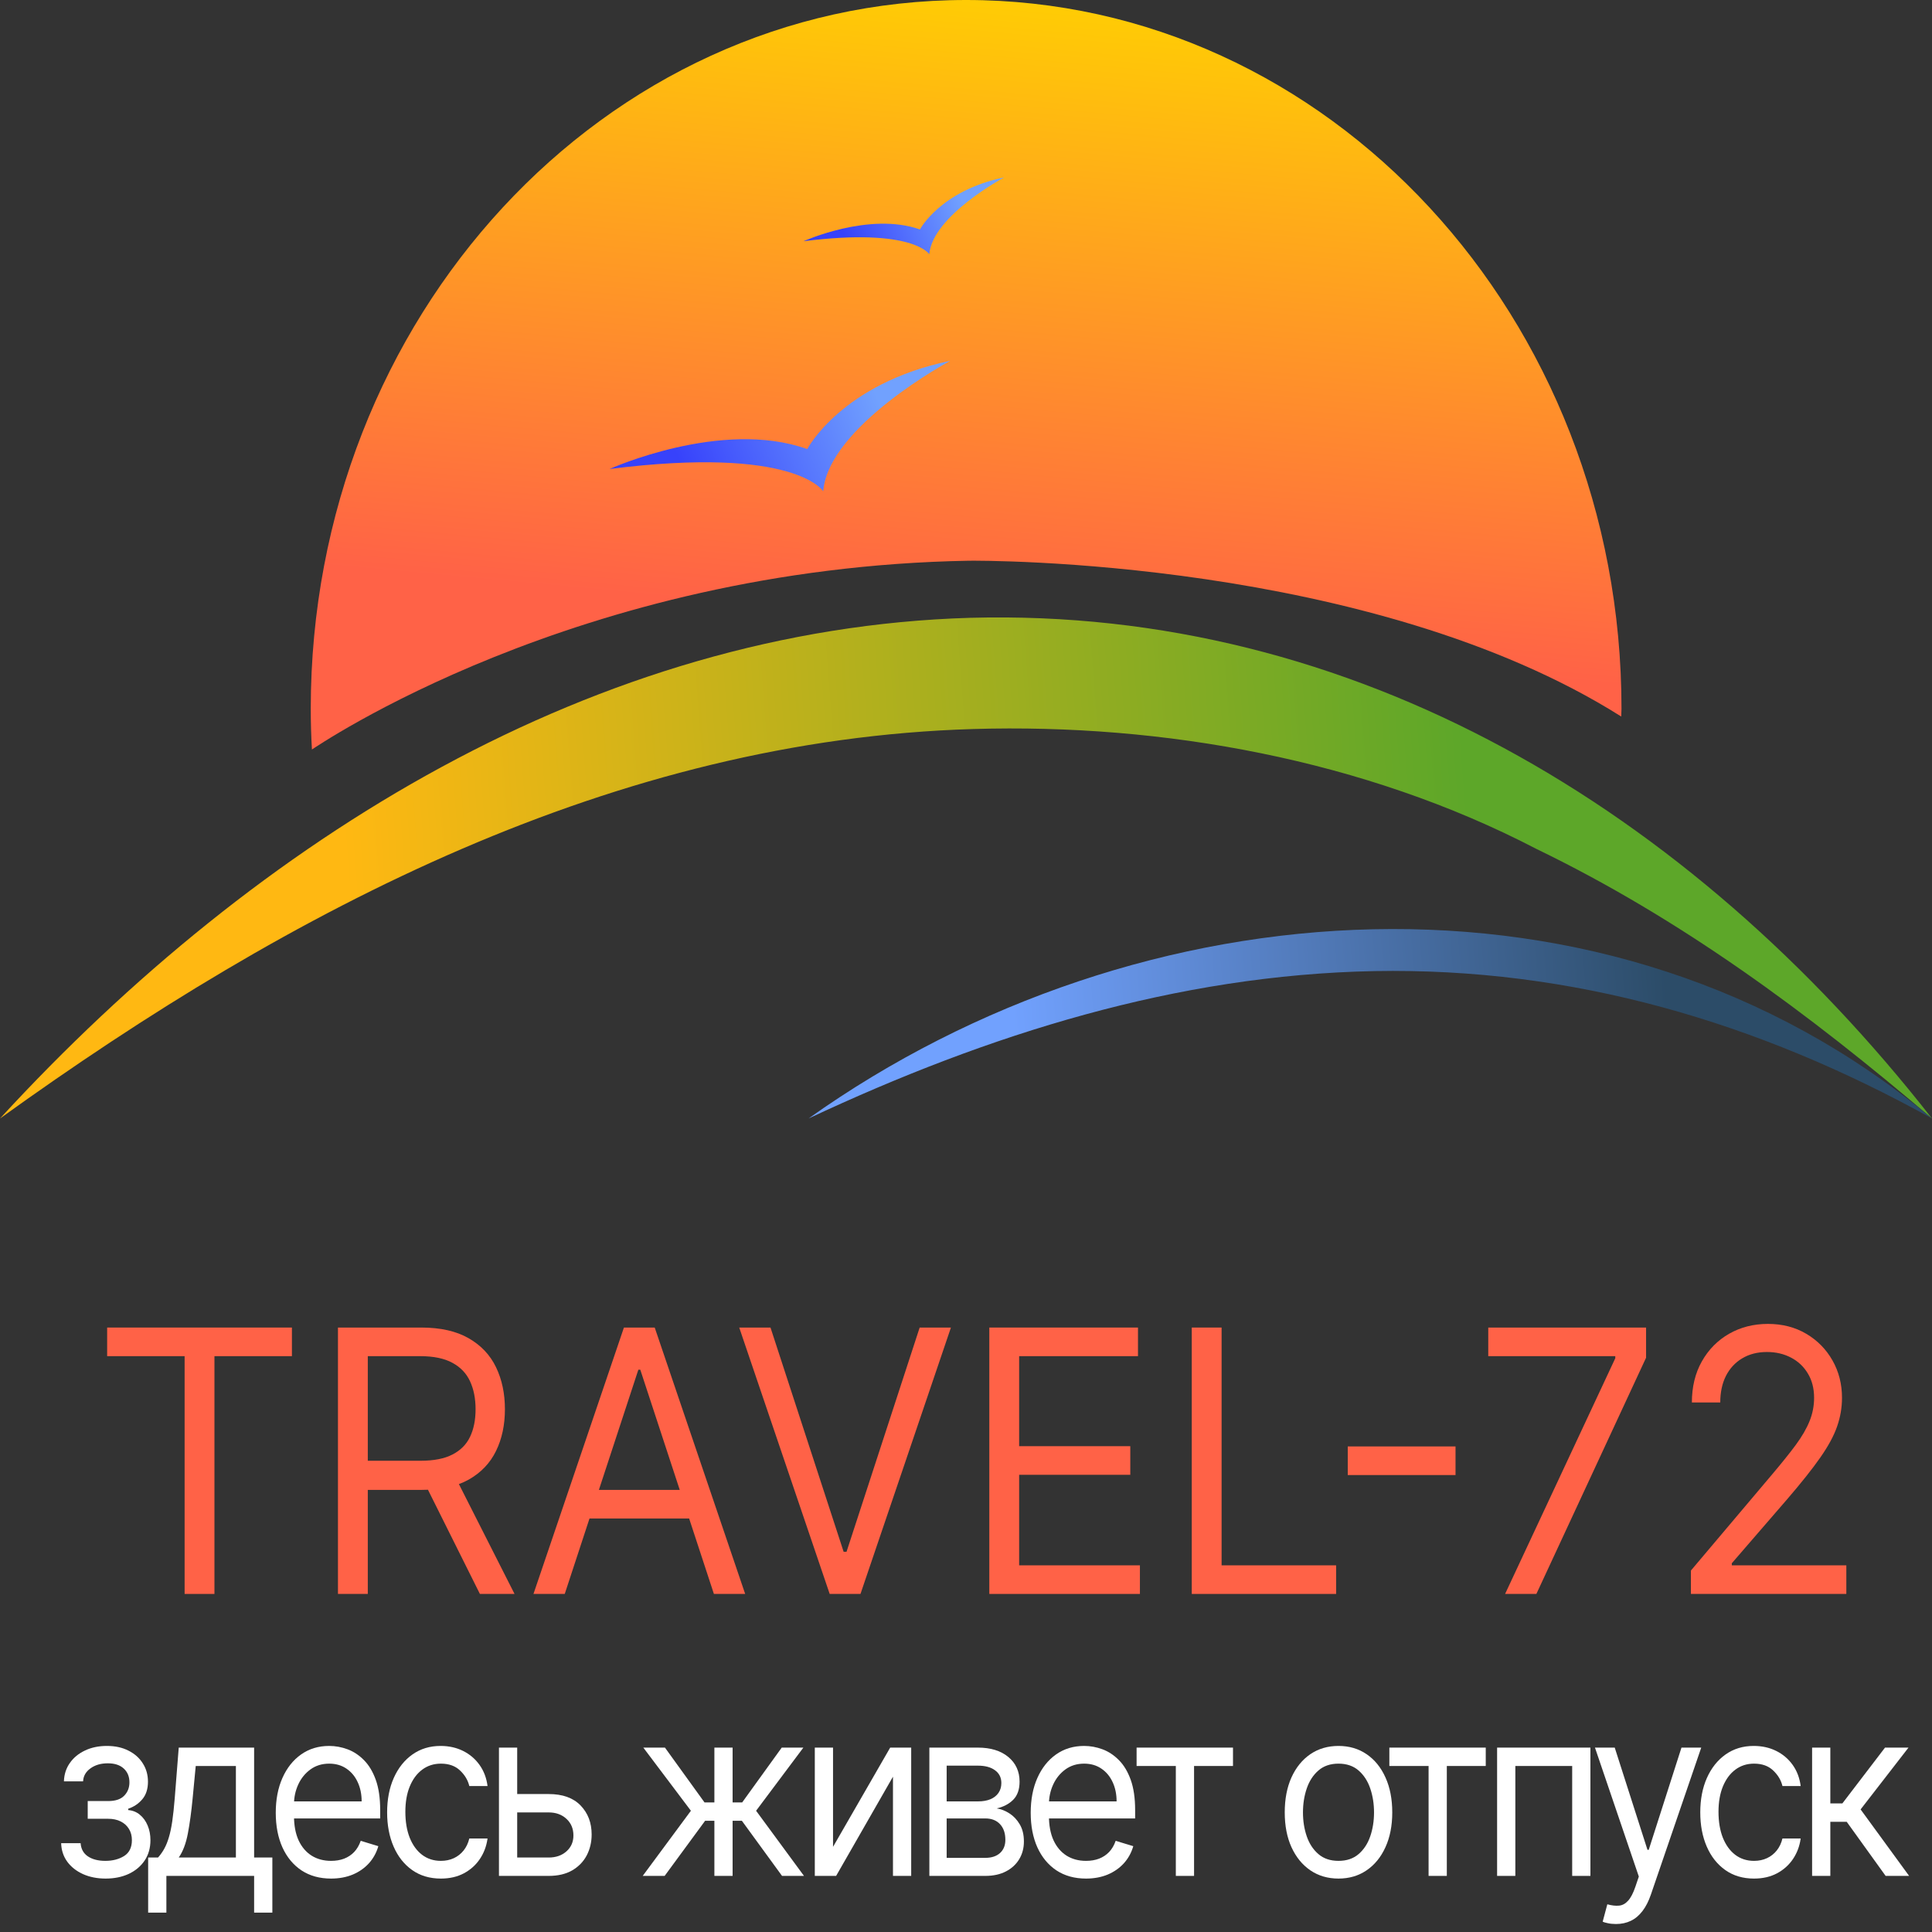 <?xml version="1.0" encoding="UTF-8"?> <svg xmlns="http://www.w3.org/2000/svg" width="300" height="300" viewBox="0 0 300 300" fill="none"><rect x="0" y="0" width="300" height="300" fill="#333333" stroke="none"/><path d="M262.564 247.507V243.872L275.191 228.925C276.673 227.174 277.893 225.653 278.852 224.36C279.811 223.054 280.521 221.828 280.982 220.684C281.455 219.526 281.691 218.314 281.691 217.048C281.691 215.594 281.368 214.335 280.72 213.271C280.085 212.207 279.213 211.386 278.105 210.807C276.997 210.228 275.751 209.938 274.369 209.938C272.9 209.938 271.617 210.268 270.521 210.928C269.438 211.574 268.597 212.483 268 213.655C267.414 214.826 267.122 216.2 267.122 217.775H262.714C262.714 215.351 263.23 213.224 264.264 211.393C265.298 209.561 266.705 208.134 268.485 207.111C270.279 206.087 272.29 205.575 274.519 205.575C276.76 205.575 278.746 206.087 280.477 207.111C282.208 208.134 283.565 209.514 284.549 211.251C285.533 212.988 286.025 214.921 286.025 217.048C286.025 218.57 285.77 220.058 285.259 221.512C284.761 222.953 283.889 224.562 282.644 226.339C281.411 228.103 279.699 230.258 277.507 232.803L268.915 242.741V243.064H286.697V247.507H262.564Z" fill="#FF6247"></path><path d="M233.71 247.507L250.82 210.908V210.585H231.095V206.141H255.602V210.827L238.567 247.507H233.71Z" fill="#FF6247"></path><path d="M226.014 224.602V229.046H209.278V224.602H226.014Z" fill="#FF6247"></path><path d="M185.056 247.507V206.141H189.689V243.064H207.471V247.507H185.056Z" fill="#FF6247"></path><path d="M153.62 247.507V206.141H176.707V210.585H158.252V224.562H175.511V229.006H158.252V243.064H177.006V247.507H153.62Z" fill="#FF6247"></path><path d="M119.643 206.141L131 240.963H131.448L142.805 206.141H147.661L133.615 247.507H128.833L114.786 206.141H119.643Z" fill="#FF6247"></path><path d="M87.693 247.507H82.836L96.883 206.141H101.664L115.711 247.507H110.854L99.423 212.685H99.124L87.693 247.507ZM89.486 231.349H109.061V235.792H89.486V231.349Z" fill="#FF6247"></path><path d="M52.478 247.507V206.141H65.404C68.393 206.141 70.846 206.693 72.763 207.797C74.681 208.888 76.101 210.389 77.022 212.302C77.944 214.214 78.404 216.388 78.404 218.826C78.404 221.263 77.944 223.424 77.022 225.309C76.101 227.195 74.687 228.676 72.782 229.753C70.877 230.817 68.442 231.349 65.479 231.349H55.019V226.824H65.329C67.372 226.824 69.015 226.501 70.261 225.855C71.518 225.208 72.427 224.293 72.988 223.108C73.561 221.909 73.847 220.482 73.847 218.826C73.847 217.169 73.561 215.722 72.988 214.483C72.415 213.244 71.5 212.288 70.242 211.615C68.984 210.928 67.322 210.585 65.255 210.585H57.111V247.507H52.478ZM70.485 228.925L79.899 247.507H74.519L65.255 228.925H70.485Z" fill="#FF6247"></path><path d="M16.638 210.585V206.141H45.329V210.585H33.3V247.507H28.667V210.585H16.638Z" fill="#FF6247"></path><path d="M281.382 291.289V271.368H284.213V280.031H286.084L292.704 271.368H296.35L288.914 280.965L296.446 291.289H292.8L286.755 282.885H284.213V291.289H281.382Z" fill="white"></path><path d="M272.364 291.704C270.637 291.704 269.15 291.263 267.903 290.381C266.655 289.499 265.696 288.284 265.024 286.737C264.352 285.189 264.017 283.421 264.017 281.432C264.017 279.409 264.36 277.623 265.048 276.076C265.744 274.519 266.711 273.305 267.951 272.431C269.198 271.549 270.653 271.108 272.316 271.108C273.612 271.108 274.779 271.368 275.818 271.887C276.858 272.405 277.709 273.132 278.373 274.065C279.037 274.999 279.448 276.089 279.608 277.334H276.778C276.562 276.426 276.082 275.622 275.339 274.921C274.603 274.212 273.612 273.858 272.364 273.858C271.261 273.858 270.293 274.169 269.462 274.792C268.638 275.406 267.994 276.275 267.531 277.399C267.075 278.514 266.847 279.824 266.847 281.328C266.847 282.867 267.071 284.207 267.519 285.349C267.975 286.49 268.614 287.376 269.438 288.008C270.269 288.639 271.245 288.954 272.364 288.954C273.1 288.954 273.767 288.816 274.367 288.539C274.967 288.263 275.475 287.865 275.89 287.346C276.306 286.827 276.602 286.205 276.778 285.478H279.608C279.448 286.654 279.053 287.714 278.421 288.656C277.797 289.59 276.97 290.333 275.938 290.887C274.915 291.431 273.723 291.704 272.364 291.704Z" fill="white"></path><path d="M250.927 298.759C250.447 298.759 250.02 298.716 249.644 298.629C249.268 298.552 249.008 298.474 248.864 298.396L249.584 295.698C250.271 295.889 250.879 295.958 251.407 295.906C251.935 295.854 252.402 295.599 252.81 295.141C253.226 294.691 253.606 293.96 253.949 292.949L254.477 291.393L247.665 271.368H250.735L255.82 287.242H256.012L261.098 271.368H264.168L256.348 294.194C255.996 295.223 255.561 296.074 255.041 296.749C254.521 297.432 253.918 297.938 253.23 298.266C252.55 298.595 251.783 298.759 250.927 298.759Z" fill="white"></path><path d="M232.47 291.289V271.368H246.959V291.289H244.128V274.221H235.301V291.289H232.47Z" fill="white"></path><path d="M215.738 274.221V271.368H230.706V274.221H224.661V291.289H221.83V274.221H215.738Z" fill="white"></path><path d="M207.841 291.704C206.178 291.704 204.719 291.276 203.464 290.42C202.216 289.564 201.241 288.366 200.537 286.827C199.841 285.288 199.494 283.49 199.494 281.432C199.494 279.357 199.841 277.546 200.537 275.998C201.241 274.45 202.216 273.248 203.464 272.392C204.719 271.536 206.178 271.108 207.841 271.108C209.504 271.108 210.96 271.536 212.207 272.392C213.462 273.248 214.438 274.45 215.133 275.998C215.837 277.546 216.189 279.357 216.189 281.432C216.189 283.49 215.837 285.288 215.133 286.827C214.438 288.366 213.462 289.564 212.207 290.42C210.96 291.276 209.504 291.704 207.841 291.704ZM207.841 288.954C209.105 288.954 210.144 288.604 210.96 287.904C211.775 287.203 212.379 286.283 212.771 285.141C213.162 284 213.358 282.764 213.358 281.432C213.358 280.101 213.162 278.86 212.771 277.71C212.379 276.56 211.775 275.63 210.96 274.921C210.144 274.212 209.105 273.858 207.841 273.858C206.578 273.858 205.538 274.212 204.723 274.921C203.907 275.63 203.304 276.56 202.912 277.71C202.52 278.86 202.324 280.101 202.324 281.432C202.324 282.764 202.52 284 202.912 285.141C203.304 286.283 203.907 287.203 204.723 287.904C205.538 288.604 206.578 288.954 207.841 288.954Z" fill="white"></path><path d="M176.49 274.221V271.368H191.458V274.221H185.413V291.289H182.582V274.221H176.49Z" fill="white"></path><path d="M168.635 291.704C166.86 291.704 165.329 291.28 164.042 290.433C162.762 289.577 161.775 288.384 161.079 286.853C160.391 285.314 160.048 283.524 160.048 281.484C160.048 279.443 160.391 277.645 161.079 276.089C161.775 274.524 162.742 273.305 163.982 272.431C165.229 271.549 166.684 271.108 168.347 271.108C169.307 271.108 170.254 271.281 171.19 271.627C172.125 271.973 172.977 272.535 173.744 273.313C174.512 274.083 175.124 275.103 175.579 276.374C176.035 277.645 176.263 279.21 176.263 281.069V282.366H162.063V279.72H173.385C173.385 278.596 173.177 277.593 172.761 276.711C172.353 275.829 171.769 275.133 171.01 274.623C170.258 274.113 169.371 273.858 168.347 273.858C167.22 273.858 166.244 274.161 165.421 274.766C164.605 275.362 163.978 276.141 163.538 277.1C163.098 278.06 162.878 279.089 162.878 280.187V281.951C162.878 283.455 163.118 284.731 163.598 285.777C164.085 286.814 164.761 287.605 165.625 288.15C166.488 288.686 167.492 288.954 168.635 288.954C169.379 288.954 170.05 288.842 170.65 288.617C171.258 288.384 171.781 288.038 172.221 287.58C172.661 287.113 173.001 286.533 173.241 285.842L175.975 286.672C175.687 287.675 175.204 288.557 174.524 289.317C173.844 290.07 173.005 290.658 172.005 291.081C171.006 291.496 169.882 291.704 168.635 291.704Z" fill="white"></path><path d="M144.311 291.289V271.368H151.843C153.826 271.368 155.401 271.852 156.568 272.82C157.735 273.789 158.319 275.068 158.319 276.659C158.319 277.87 157.987 278.808 157.324 279.474C156.66 280.131 155.808 280.576 154.769 280.81C155.449 280.913 156.108 281.173 156.748 281.588C157.396 282.003 157.931 282.573 158.355 283.3C158.779 284.017 158.991 284.899 158.991 285.945C158.991 286.966 158.751 287.878 158.271 288.682C157.791 289.486 157.104 290.122 156.208 290.588C155.313 291.055 154.241 291.289 152.994 291.289H144.311ZM146.997 288.487H152.994C153.969 288.487 154.733 288.237 155.285 287.735C155.836 287.234 156.112 286.551 156.112 285.686C156.112 284.657 155.836 283.849 155.285 283.261C154.733 282.664 153.969 282.366 152.994 282.366H146.997V288.487ZM146.997 279.72H151.843C152.602 279.72 153.254 279.608 153.798 279.383C154.341 279.149 154.757 278.821 155.045 278.397C155.341 277.965 155.489 277.455 155.489 276.867C155.489 276.028 155.165 275.371 154.517 274.895C153.869 274.411 152.978 274.169 151.843 274.169H146.997V279.72Z" fill="white"></path><path d="M129.353 286.775L138.228 271.368H141.49V291.289H138.66V275.881L129.832 291.289H126.522V271.368H129.353V286.775Z" fill="white"></path><path d="M99.799 291.289L107.283 281.173L99.895 271.368H103.253L109.394 279.876H110.929V271.368H113.759V279.876H115.247L121.387 271.368H124.746L117.406 281.173L124.842 291.289H121.435L115.199 282.729H113.759V291.289H110.929V282.729H109.49L103.205 291.289H99.799Z" fill="white"></path><path d="M79.925 278.579H85.202C87.361 278.579 89.012 279.171 90.156 280.356C91.299 281.54 91.871 283.04 91.871 284.856C91.871 286.049 91.615 287.134 91.103 288.111C90.592 289.08 89.84 289.854 88.849 290.433C87.857 291.003 86.642 291.289 85.202 291.289H77.478V271.368H80.309V288.436H85.202C86.322 288.436 87.241 288.116 87.961 287.476C88.681 286.836 89.04 286.015 89.04 285.012C89.04 283.957 88.681 283.096 87.961 282.431C87.241 281.765 86.322 281.432 85.202 281.432H79.925V278.579Z" fill="white"></path><path d="M68.461 291.704C66.734 291.704 65.246 291.263 63.999 290.381C62.752 289.499 61.792 288.284 61.12 286.737C60.449 285.189 60.113 283.421 60.113 281.432C60.113 279.409 60.457 277.623 61.145 276.076C61.84 274.519 62.808 273.305 64.047 272.431C65.294 271.549 66.749 271.108 68.413 271.108C69.708 271.108 70.875 271.368 71.915 271.887C72.954 272.405 73.806 273.132 74.469 274.065C75.133 274.999 75.545 276.089 75.705 277.334H72.874C72.658 276.426 72.179 275.622 71.435 274.921C70.699 274.212 69.708 273.858 68.461 273.858C67.357 273.858 66.39 274.169 65.558 274.792C64.735 275.406 64.091 276.275 63.627 277.399C63.171 278.514 62.944 279.824 62.944 281.328C62.944 282.867 63.167 284.207 63.615 285.349C64.071 286.49 64.711 287.376 65.534 288.008C66.366 288.639 67.341 288.954 68.461 288.954C69.196 288.954 69.864 288.816 70.464 288.539C71.063 288.263 71.571 287.865 71.987 287.346C72.403 286.827 72.698 286.205 72.874 285.478H75.705C75.545 286.654 75.149 287.714 74.517 288.656C73.894 289.59 73.066 290.333 72.035 290.887C71.011 291.431 69.82 291.704 68.461 291.704Z" fill="white"></path><path d="M51.407 291.704C49.632 291.704 48.101 291.28 46.813 290.433C45.534 289.577 44.547 288.384 43.851 286.853C43.163 285.314 42.82 283.524 42.82 281.484C42.82 279.443 43.163 277.645 43.851 276.089C44.547 274.524 45.514 273.305 46.754 272.431C48.001 271.549 49.456 271.108 51.119 271.108C52.079 271.108 53.026 271.281 53.962 271.627C54.897 271.973 55.749 272.535 56.516 273.313C57.284 274.083 57.896 275.103 58.351 276.374C58.807 277.645 59.035 279.21 59.035 281.069V282.366H44.834V279.72H56.157C56.157 278.596 55.949 277.593 55.533 276.711C55.125 275.829 54.541 275.133 53.782 274.623C53.03 274.113 52.143 273.858 51.119 273.858C49.992 273.858 49.016 274.161 48.193 274.766C47.377 275.362 46.749 276.141 46.31 277.1C45.87 278.06 45.65 279.089 45.65 280.187V281.951C45.65 283.455 45.89 284.731 46.37 285.777C46.857 286.814 47.533 287.605 48.397 288.15C49.26 288.686 50.264 288.954 51.407 288.954C52.151 288.954 52.822 288.842 53.422 288.617C54.03 288.384 54.553 288.038 54.993 287.58C55.433 287.113 55.773 286.533 56.013 285.842L58.747 286.672C58.459 287.675 57.976 288.557 57.296 289.317C56.616 290.07 55.777 290.658 54.777 291.081C53.778 291.496 52.654 291.704 51.407 291.704Z" fill="white"></path><path d="M23.005 296.995V288.436H24.54C24.916 288.012 25.239 287.554 25.511 287.061C25.783 286.568 26.019 285.984 26.219 285.31C26.427 284.627 26.603 283.797 26.747 282.82C26.891 281.834 27.018 280.645 27.131 279.253L27.754 271.368H39.46V288.436H42.291V296.995H39.46V291.289H25.835V296.995H23.005ZM27.754 288.436H36.629V274.221H30.393L29.913 279.253C29.713 281.337 29.465 283.157 29.169 284.713C28.873 286.27 28.402 287.51 27.754 288.436Z" fill="white"></path><path d="M9.495 286.205H12.518C12.582 287.104 12.957 287.787 13.645 288.254C14.341 288.721 15.244 288.954 16.355 288.954C17.491 288.954 18.462 288.704 19.27 288.202C20.078 287.692 20.481 286.871 20.481 285.738C20.481 285.072 20.329 284.493 20.026 284C19.722 283.498 19.294 283.109 18.742 282.833C18.191 282.556 17.539 282.418 16.787 282.418H13.621V279.668H16.787C17.915 279.668 18.746 279.392 19.282 278.838C19.826 278.285 20.098 277.593 20.098 276.763C20.098 275.872 19.806 275.159 19.222 274.623C18.638 274.078 17.811 273.806 16.739 273.806C15.66 273.806 14.76 274.07 14.041 274.597C13.321 275.116 12.941 275.786 12.901 276.607H9.927C9.959 275.535 10.263 274.589 10.838 273.767C11.414 272.937 12.198 272.289 13.189 271.822C14.181 271.346 15.316 271.108 16.595 271.108C17.891 271.108 19.014 271.355 19.966 271.848C20.925 272.332 21.665 272.993 22.184 273.832C22.712 274.662 22.976 275.604 22.976 276.659C22.976 277.783 22.684 278.691 22.101 279.383C21.517 280.075 20.785 280.567 19.906 280.861V281.069C20.601 281.121 21.205 281.363 21.717 281.795C22.236 282.219 22.64 282.777 22.928 283.468C23.216 284.151 23.36 284.908 23.36 285.738C23.36 286.948 23.06 288.003 22.46 288.902C21.861 289.793 21.037 290.485 19.99 290.978C18.942 291.462 17.747 291.704 16.404 291.704C15.1 291.704 13.933 291.475 12.901 291.016C11.87 290.55 11.05 289.905 10.443 289.084C9.843 288.254 9.527 287.294 9.495 286.205Z" fill="white"></path><path d="M150.443 87.069C152.316 87.047 212.795 86.677 251.745 111.264C251.745 110.85 251.786 110.458 251.786 110.045C251.786 49.262 206.23 0 150.02 0C93.81 0 48.254 49.262 48.254 110.045C48.254 112.179 48.315 114.291 48.436 116.382C48.859 116.142 89.379 88.136 150.443 87.069Z" fill="url(#paint0_linear_520_14)"></path><path d="M300 173.68C280.807 157.324 260.969 142.646 238.574 131.822C211.869 117.928 180.572 112.331 151.148 113.202C95.603 114.835 45.395 140.991 0 173.68C40.118 130.036 92.622 97.631 150.665 95.932C210.117 94.32 262.278 125.485 300 173.68Z" fill="url(#paint1_linear_520_14)"></path><path d="M300 173.68C272.872 158.631 244.092 150.225 213.44 150.791C182.787 151.379 153.504 160.57 125.55 173.68C176.886 137.18 249.872 131.822 300 173.68Z" fill="url(#paint2_linear_520_14)"></path><path d="M94.656 72.826C94.656 72.826 112.057 64.964 125.349 69.733C125.349 69.733 130.666 59.541 147.543 56.035C147.543 56.035 128.652 66.162 127.826 76.288C127.826 76.288 123.557 69.167 94.656 72.826Z" fill="url(#paint3_linear_520_14)"></path><path d="M124.765 37.458C124.765 37.458 135.016 32.841 142.85 35.629C142.85 35.629 145.992 29.618 155.921 27.549C155.921 27.549 144.784 33.516 144.3 39.483C144.32 39.505 141.803 35.302 124.765 37.458Z" fill="url(#paint4_linear_520_14)"></path><defs><linearGradient id="paint0_linear_520_14" x1="158.987" y1="-6.134" x2="149.486" y2="97.116" gradientUnits="userSpaceOnUse"><stop stop-color="#FFD300"></stop><stop offset="1" stop-color="#FF6247"></stop></linearGradient><linearGradient id="paint1_linear_520_14" x1="228.708" y1="134.357" x2="54.574" y2="147.501" gradientUnits="userSpaceOnUse"><stop stop-color="#5DA729"></stop><stop offset="1" stop-color="#FFB812"></stop></linearGradient><linearGradient id="paint2_linear_520_14" x1="259.135" y1="158.596" x2="157.881" y2="166.24" gradientUnits="userSpaceOnUse"><stop stop-color="#2C4C68"></stop><stop offset="1" stop-color="#71A1FE"></stop></linearGradient><linearGradient id="paint3_linear_520_14" x1="136.519" y1="62.349" x2="106.686" y2="74.668" gradientUnits="userSpaceOnUse"><stop stop-color="#71A1FE"></stop><stop offset="1" stop-color="#3742FB"></stop></linearGradient><linearGradient id="paint4_linear_520_14" x1="149.447" y1="31.293" x2="131.867" y2="38.552" gradientUnits="userSpaceOnUse"><stop stop-color="#71A1FE"></stop><stop offset="1" stop-color="#3742FB"></stop></linearGradient></defs></svg> 